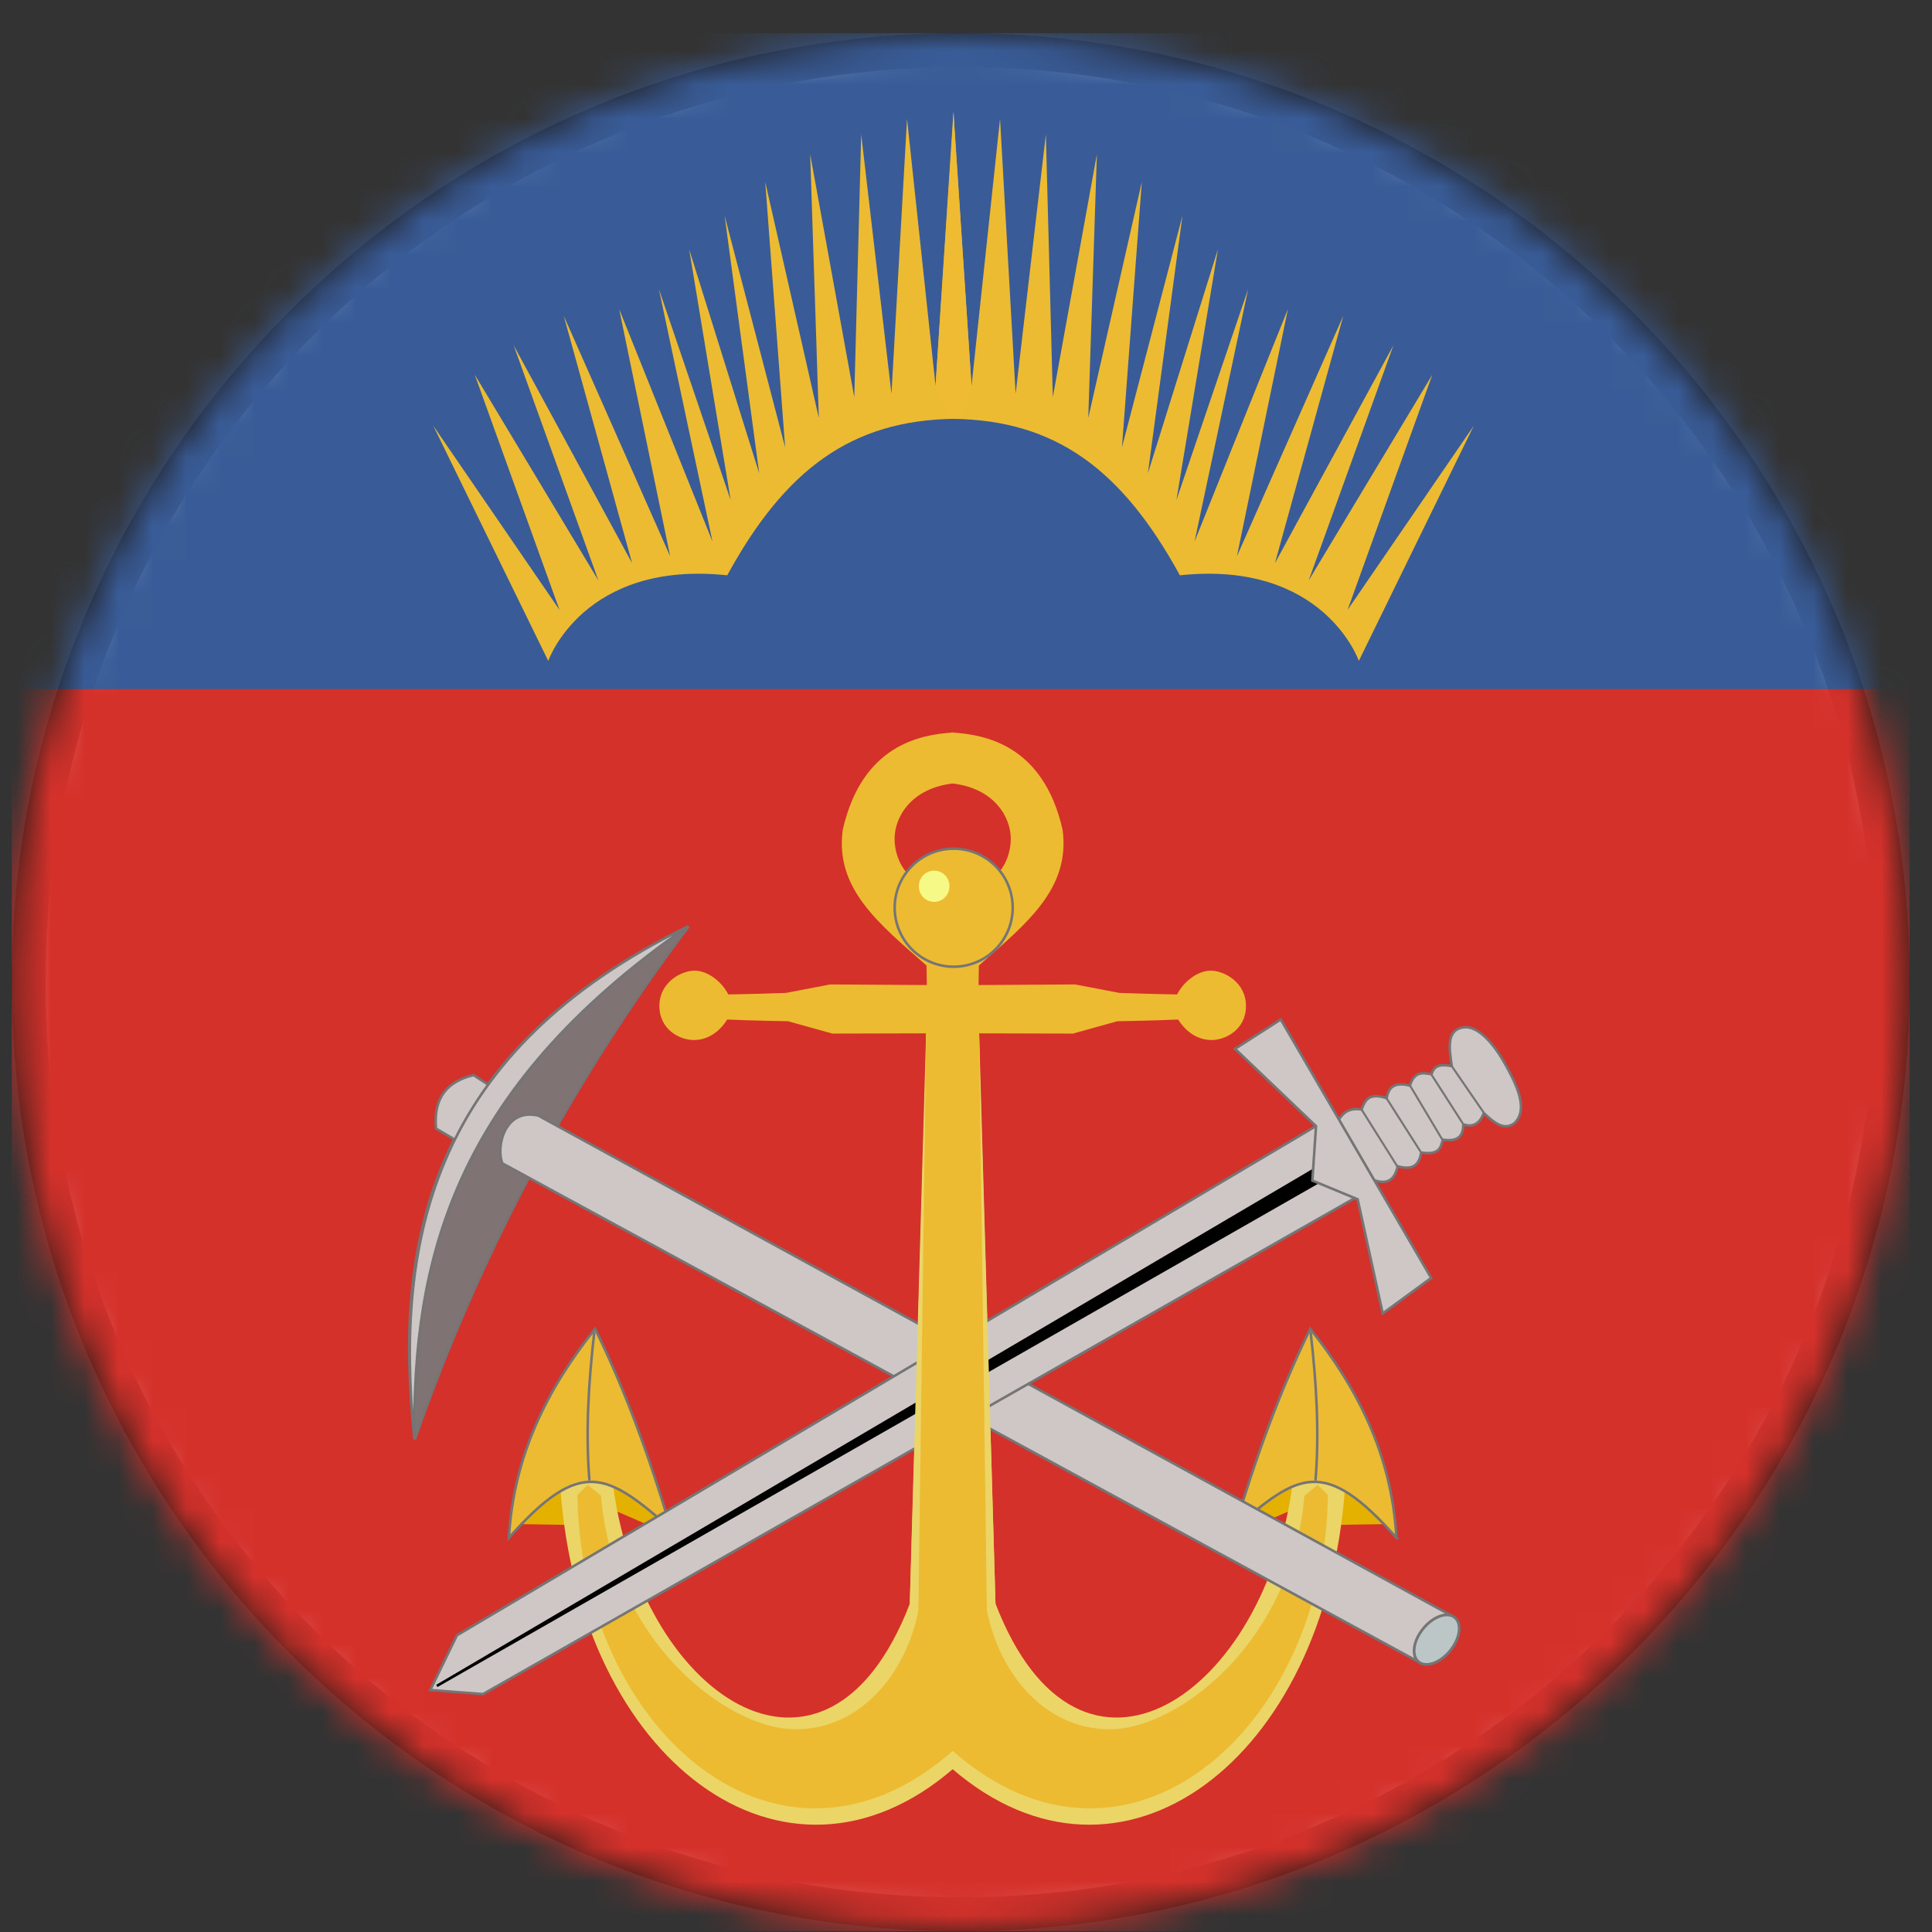 <svg xmlns="http://www.w3.org/2000/svg" width="57" height="57" fill="none" viewBox="0 0 57 57"><rect x="0" y="0" width="57" height="57" fill="#333333" stroke="none"/><g clip-path="url(#a)"><path fill="#fff" stroke="#1f1a17" d="M28.345 1.477c15.188 0 27.5 12.312 27.5 27.5 0 15.187-12.312 27.5-27.5 27.5s-27.5-12.313-27.5-27.5c0-15.188 12.312-27.5 27.5-27.5Z"/><mask id="b" width="57" height="57" x="0" y="0" maskUnits="userSpaceOnUse" style="mask-type:alpha"><circle cx="28.345" cy="28.977" r="28" fill="#d9d9d9"/></mask><g mask="url(#b)"><path fill="#d5312b" d="m5.231 1.547 22.906-.149-.557 59.689c-.804-1.98-2.756-3.596-4.133-3.596H10.763c-5.503 0-5.532-5.065-5.532-5.065L-11.682 26.35z"/><path fill="#d5312b" d="m49.93 1.547-22.906-.149.557 59.689c.805-1.98 2.757-3.596 4.134-3.596h12.683c5.503 0 5.532-5.065 5.532-5.065l13.413-23.78z"/><path fill="#395c98" d="M49.93.977H5.231L-.652 20.33h58.644z"/><path fill="#edbb32" d="m16.175 19.498-3.392-6.937 3.724 5.433-2.5-6.938 3.648 6.07-2.5-6.937 3.494 6.427-2.015-7.294 3.138 7.09-1.505-7.294 2.754 6.86-1.581-7.447 2.117 6.223-1.224-7.396 2.066 6.606-1.02-7.6 1.785 6.834-.587-7.83 1.581 6.963-.255-7.779 1.301 7.167.204-7.753.893 7.651.459-8.11.842 7.88.535-8.059v9.029c-3.011.044-4.972 1.487-6.682 4.616-4.251-.45-5.28 2.525-5.28 2.525"/><path fill="#e5b100" d="M41.004 44.964 38.749 45l.235-.83-2.453 1.065 1.209-1.813 2.777-.586c.219.372.412.912.559 1.74z"/><path fill="#ead566" d="M38.15 43.65c-.76 6.363-6.292 10.127-8.78 3.66l-.503-17.146-.217.128-.41 20.81-.146.564-.004.517c4.987 4.299 11.02-.263 11.59-8.272l.192-.727z"/><path fill="#e5b100" d="m15.21 44.964 2.255.036-.235-.83 2.453 1.065-1.208-1.813-2.778-.586c-.219.372-.412.912-.559 1.74z"/><path fill="#ead566" d="M18.064 43.65c.76 6.363 6.292 10.127 8.78 3.66l.503-17.146.217.128.41 20.81.146.564.004.517c-4.987 4.299-11.02-.263-11.59-8.272l-.192-.727z"/><path fill="#edbb32" d="m27.335 28.485.009.577-2.85-.018-1.305.25s-1.078.037-1.703.045c-.189-.378-.607-.702-.994-.702-.386 0-1.038.34-1.038 1.04s.602 1.007 1.015 1.007.761-.243.985-.605c.638.031 1.798.051 1.798.051l1.308.364 2.767-.007-.227 17.007c-.378 1.958-1.811 3.611-3.767 3.52-1.955-.093-5.245-2.616-5.602-6.884l-.388-.324-.306.297c.076 6.858 5.913 12.076 11.069 7.557l.037-25.407c-1.305.054-1.74-.814-1.75-1.487-.011-.628.462-1.516 1.749-1.655l-.005-1.502c-.957.065-2.697.342-3.273 2.872-.232 1.741 1.058 2.76 2.47 4.004"/><path fill="#edbb32" stroke="#757575" stroke-width=".075" d="M15.014 45.371c.141-2.464 1.156-4.423 2.543-6.168.936 1.911 1.635 3.89 2.236 5.897-1.869-1.626-2.646-2.143-4.779.271Z"/><path stroke="#757575" stroke-width=".075" d="M17.534 39.297c-.17 1.481-.26 2.949-.144 4.382"/><path fill="#edbb32" d="m28.88 28.485-.01.577 2.85-.018 1.306.25s1.077.037 1.702.045c.19-.378.607-.702.994-.702.386 0 1.038.34 1.038 1.04s-.602 1.007-1.014 1.007-.762-.243-.986-.605c-.638.031-1.798.051-1.798.051l-1.307.364-2.768-.007.227 17.007c.378 1.958 1.811 3.611 3.767 3.52 1.955-.093 5.245-2.616 5.602-6.884l.388-.324.306.297c-.076 6.858-5.913 12.076-11.068 7.557l-.038-25.407c1.305.054 1.74-.814 1.75-1.487.011-.628-.462-1.516-1.748-1.655l.004-1.502c.957.065 2.697.342 3.273 2.872.232 1.741-1.058 2.76-2.47 4.004"/><path fill="#edbb32" stroke="#757575" stroke-width=".075" d="M41.2 45.371c-.141-2.464-1.156-4.423-2.543-6.168-.936 1.911-1.635 3.89-2.236 5.897 1.869-1.626 2.646-2.143 4.78.271Z"/><path stroke="#757575" stroke-width=".075" d="M38.667 39.297c.17 1.481.261 2.949.144 4.382"/><path fill="#edbb32" d="m40.09 19.498 3.391-6.937-3.723 5.433 2.5-6.938-3.648 6.07 2.5-6.937-3.495 6.427 2.015-7.294-3.137 7.09 1.505-7.294-2.755 6.86 1.581-7.447-2.116 6.223 1.224-7.396-2.066 6.606 1.02-7.6-1.785 6.834.586-7.83-1.58 6.963.254-7.779-1.3 7.167-.205-7.753-.892 7.651-.46-8.11-.841 7.88-.536-8.059v9.029c3.012.044 4.972 1.487 6.683 4.616 4.25-.45 5.28 2.525 5.28 2.525"/><path fill="#edbb32" fill-rule="evenodd" stroke="#757575" stroke-width=".075" d="M29.878 26.78a1.74 1.74 0 1 1-3.482 0 1.74 1.74 0 0 1 3.482 0Z" clip-rule="evenodd"/><path fill="#f6f986" fill-rule="evenodd" d="M28.01 26.137a.45.45 0 1 1-.899 0 .45.45 0 0 1 .9 0" clip-rule="evenodd"/><path fill="#807373" stroke="#757575" stroke-width=".075" d="M12.242 42.46a55.4 55.4 0 0 1 8.073-15.124c-7.36 3.58-8.8 8.98-8.073 15.124Z"/><path fill="#cfc7c5" stroke="#757575" stroke-width=".075" d="M14.82 34.322c-.2-.517.092-1.644 1.065-1.407L42.792 47.65l-.991 1.352z"/><path fill="#bdc6c7" fill-rule="evenodd" stroke="#757575" stroke-width=".081" d="M42.831 48.64c-.273.376-.694.563-.94.417s-.224-.57.05-.946c.273-.376.694-.563.94-.417s.224.57-.05.946Z" clip-rule="evenodd"/><path fill="#cfc7c5" stroke="#757575" stroke-width=".075" d="m13.495 33.667-.631-.37c-.085-.905.329-1.394 1.109-1.578l.568.37-.712 1.875z"/><path fill="#cfc7c5" stroke="#757575" stroke-width=".075" d="M12.224 42.431c-.039-5.142 1.06-10.238 8.061-15.095-7.473 3.672-8.656 9.131-8.062 15.095ZM39.483 33.054c.163-.254.338-.373.688-.322.098-.253.193-.51.74-.333.05-.3.21-.492.684-.37.136-.434.39-.38.64-.334.082-.304.33-.29.596-.243-.079-.54-.165-1.086.37-1.145.414-.039.871.485 1.208 1.09s.702 1.347.261 1.75c-.32.217-.606-.042-.892-.306-.116.29-.302.433-.604.333-.007.298-.11.524-.605.451-.068.214-.08.46-.64.379-.07.467-.354.495-.694.406-.083.394-.304.554-.71.404zM38.832 33.219 13.48 48.248l-.785 1.613 1.556.12L40.04 35.308z"/><path fill="#000" stroke="#000" stroke-width=".075" d="m38.778 34.5-25.89 15.24L38.89 34.88z"/><path fill="#cfc7c5" stroke="#757575" stroke-width=".075" d="m37.786 30.078 4.438 7.626-1.429 1.046-.74-3.367-1.336-.553.108-1.605-2.39-2.281z"/><path fill="#ead566" d="m27.323 30.484-.483 16.834 2.53-.004-.482-16.825-1.135.421z"/><path fill="#edbb32" d="m27.323 30.49-.262 19.68 1.047 1.488h.008l.999-4.172-.228-17.002z"/><path fill="#eebb32" d="m27.6 11.392.53-8.103.533 8.107c-.497 1.743-.796.741-1.063-.004"/><path fill="#000" d="m40.166 32.727 1.053 1.675Z"/><path stroke="#747574" stroke-width=".06" d="m40.166 32.727 1.053 1.675"/><path fill="#000" d="m40.91 32.406 1.004 1.576Z"/><path stroke="#747574" stroke-width=".06" d="m40.91 32.406 1.004 1.576"/><path fill="#000" d="m41.598 32.023.953 1.597Z"/><path stroke="#747574" stroke-width=".06" d="m41.598 32.023.953 1.597"/><path fill="#000" d="m42.236 31.71.924 1.44Z"/><path stroke="#747574" stroke-width=".06" d="m42.236 31.71.924 1.44"/><path fill="#000" d="m42.83 31.453.946 1.375Z"/><path stroke="#747574" stroke-width=".06" d="m42.83 31.453.946 1.375"/></g></g><defs><clipPath id="a"><path fill="#fff" d="M.345.977h56v56h-56z"/></clipPath></defs></svg>